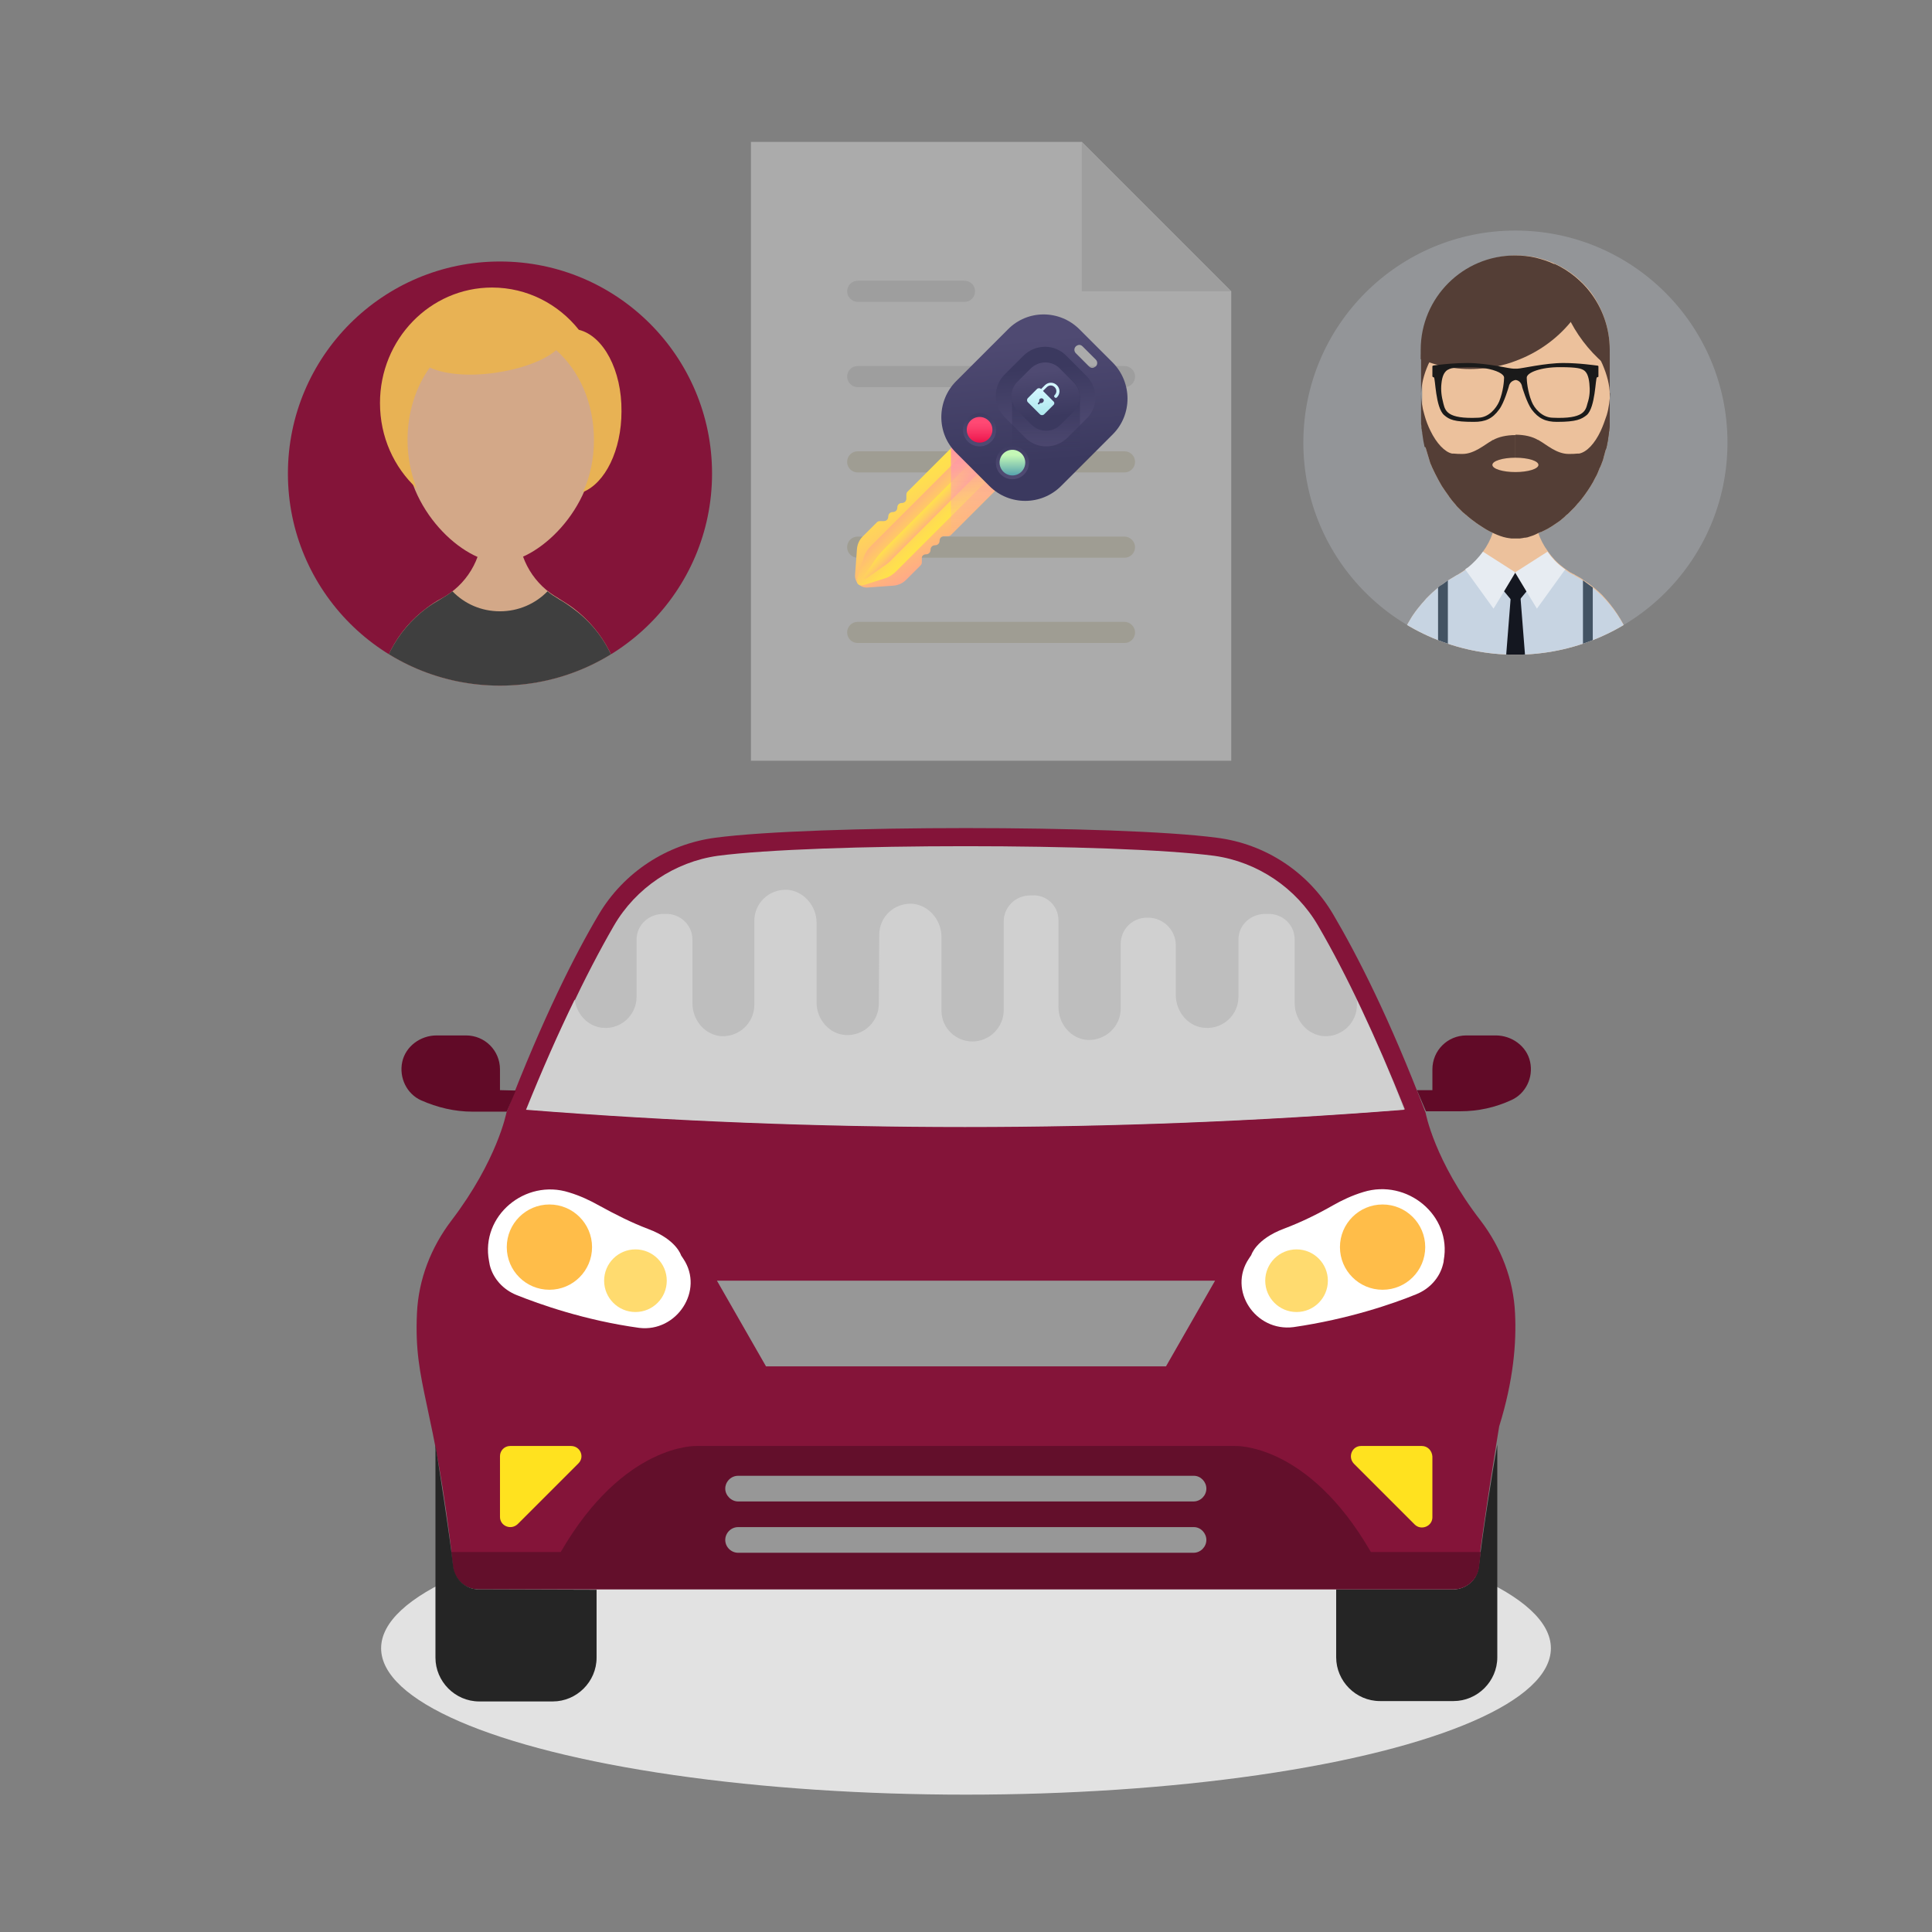<?xml version="1.0" encoding="utf-8"?>
<!-- Generator: Adobe Illustrator 24.0.2, SVG Export Plug-In . SVG Version: 6.00 Build 0)  -->
<svg version="1.1" id="Capa_1" xmlns="http://www.w3.org/2000/svg" xmlns:xlink="http://www.w3.org/1999/xlink" x="0px" y="0px"
	 viewBox="0 0 512 512" style="enable-background:new 0 0 512 512;" xml:space="preserve">
<rect x="0" y="0" width="512" height="512" fill="#808080" stroke="none"/>
<style type="text/css">
	.st0{opacity:0.4;}
	.st1{fill:#EAEAEA;}
	.st2{fill:#CBCBCB;}
	.st3{fill:#CEC9AE;}
	.st4{fill:#E2E2E2;}
	.st5{fill:#841439;}
	.st6{fill:#BEBEBE;}
	.st7{fill:#FFFFFF;}
	.st8{fill:#FFE21F;}
	.st9{fill:#252525;}
	.st10{fill:#610A27;}
	.st11{fill:#FFBD49;}
	.st12{fill:#FFDB6F;}
	.st13{fill:#979797;}
	.st14{fill:#630F2B;}
	.st15{fill:#D0D0D0;}
	.st16{fill:#939598;}
	.st17{clip-path:url(#SVGID_4_);fill:#ECC19C;}
	.st18{clip-path:url(#SVGID_6_);fill:#ECC19C;}
	.st19{clip-path:url(#SVGID_8_);fill:#C7D4E2;}
	.st20{clip-path:url(#SVGID_10_);fill:#543E36;}
	.st21{clip-path:url(#SVGID_12_);fill:#543E36;}
	.st22{clip-path:url(#SVGID_14_);fill:#543E36;}
	.st23{clip-path:url(#SVGID_16_);fill:#543E36;}
	.st24{clip-path:url(#SVGID_18_);fill:#543E36;}
	.st25{clip-path:url(#SVGID_20_);fill:#1A1A1A;}
	.st26{clip-path:url(#SVGID_22_);}
	.st27{fill:#543E36;}
	.st28{clip-path:url(#SVGID_24_);fill:#ECC19C;}
	.st29{clip-path:url(#SVGID_26_);}
	.st30{fill:#435363;}
	.st31{clip-path:url(#SVGID_28_);}
	.st32{fill:#141720;}
	.st33{fill:#E7ECF2;}
	.st34{clip-path:url(#SVGID_30_);fill:#D3A888;}
	.st35{clip-path:url(#SVGID_32_);fill:#3F3F3F;}
	.st36{clip-path:url(#SVGID_34_);fill:#D3A888;}
	.st37{clip-path:url(#SVGID_36_);fill:#E8B254;}
	.st38{fill:url(#SVGID_37_);}
	.st39{fill:url(#SVGID_38_);}
	.st40{fill:url(#SVGID_39_);}
	.st41{fill:url(#SVGID_40_);}
	.st42{fill:url(#SVGID_41_);}
	.st43{fill:url(#SVGID_42_);}
	.st44{fill:url(#SVGID_43_);}
	.st45{fill:url(#SVGID_44_);}
	.st46{fill:url(#SVGID_45_);}
	.st47{fill:url(#SVGID_46_);}
	.st48{fill:url(#SVGID_47_);}
	.st49{fill:url(#SVGID_48_);}
	.st50{fill:url(#SVGID_49_);}
</style>
<g class="st0">
	<polygon class="st1" points="326.3,77.2 286.7,37.6 199,37.6 199,201.6 326.3,201.6 	"/>
	<g>
		<path class="st2" d="M227.3,102.6H298c1.6,0,2.8-1.3,2.8-2.8c0-1.6-1.3-2.8-2.8-2.8h-70.7c-1.6,0-2.8,1.3-2.8,2.8
			C224.5,101.3,225.8,102.6,227.3,102.6z"/>
		<path class="st2" d="M227.3,80h28.3c1.6,0,2.8-1.3,2.8-2.8c0-1.6-1.3-2.8-2.8-2.8h-28.3c-1.6,0-2.8,1.3-2.8,2.8
			C224.5,78.7,225.8,80,227.3,80z"/>
		<path class="st3" d="M298,119.6h-70.7c-1.6,0-2.8,1.3-2.8,2.8c0,1.6,1.3,2.8,2.8,2.8H298c1.6,0,2.8-1.3,2.8-2.8
			C300.8,120.8,299.5,119.6,298,119.6z"/>
		<path class="st3" d="M298,142.2h-70.7c-1.6,0-2.8,1.3-2.8,2.8c0,1.6,1.3,2.8,2.8,2.8H298c1.6,0,2.8-1.3,2.8-2.8
			C300.8,143.5,299.5,142.2,298,142.2z"/>
		<path class="st3" d="M298,164.8h-70.7c-1.6,0-2.8,1.3-2.8,2.8c0,1.6,1.3,2.8,2.8,2.8H298c1.6,0,2.8-1.3,2.8-2.8
			C300.8,166.1,299.5,164.8,298,164.8z"/>
	</g>
	<polygon class="st2" points="286.7,37.6 286.7,77.2 326.3,77.2 	"/>
</g>
<ellipse class="st4" cx="256" cy="436.8" rx="155" ry="38.8"/>
<g>
	<path class="st5" d="M401.5,348c-0.4-8.9-3.7-17.4-9.1-24.5c-12.3-15.9-14.6-28.6-14.6-28.6c-9.6-25.2-18.2-41.9-24.5-52.6
		c-6.6-11.2-18-18.7-30.9-20.3c-25.9-3.4-106.9-3.4-132.8,0c-12.9,1.7-24.3,9.2-30.9,20.3c-6.3,10.6-14.8,27.4-24.5,52.6
		c0,0-2.4,12.6-14.6,28.6c-5.4,7.1-8.7,15.6-9.1,24.5c-0.9,19.3,4.7,23.5,9.6,67.1c0.4,3.4,3.3,6,6.8,6H385c3.5,0,6.3-2.6,6.8-6
		c1.4-12.3,5.5-37.1,5.5-37.1C401.1,365.8,401.9,355.8,401.5,348z"/>
	<path class="st6" d="M372.3,294c-7.6-19-15.3-35.5-23-48.7c-5.8-10-16.1-16.9-27.5-18.5c-26-3.4-105.8-3.4-131.6,0
		c-11.4,1.6-21.7,8.5-27.5,18.5c-7.7,13.3-15.6,30.1-23,48.7C217,300.1,294.8,300.1,372.3,294z"/>
	<path class="st7" d="M361.3,315.9c-3,0.9-5.7,2.2-8,3.5c-4.2,2.4-8.5,4.5-13,6.2c-7.5,2.8-8.7,7-8.7,7c-0.2,0.3-0.4,0.6-0.6,0.9
		c-5.7,8.4,1.7,19.5,11.8,18.2c14.5-2.1,26.4-6.2,32.5-8.7c3.5-1.4,6.2-4.3,7.1-7.9c0.1-0.4,0.2-0.7,0.2-1.1
		C384.8,322.1,372.9,312.3,361.3,315.9z"/>
	<path class="st8" d="M376.8,383.2h-16.1c-2.4,0-3.6,2.9-1.9,4.7l16.1,16.1c1.7,1.7,4.7,0.5,4.7-1.9v-16.1
		C379.5,384.4,378.3,383.2,376.8,383.2z"/>
	<path class="st9" d="M391.9,415.2c-0.4,3.4-3.3,6-6.8,6h-31v18c0,6.3,5.2,11.6,11.6,11.6h19.5c6.3,0,11.6-5.2,11.6-11.6v-56.4
		C395.4,390.7,392.9,406.3,391.9,415.2z"/>
	<path class="st10" d="M405.5,281.4c-0.9-4.2-4.9-7-9.1-7h-7.8c-5,0-9,4-9,9v5.5h-4.1l2.4,5.6h9.1c4.7,0,9.3-1,13.6-3
		C404.3,289.8,406.4,285.6,405.5,281.4z"/>
	<circle class="st11" cx="366.4" cy="330.5" r="11.3"/>
	<circle class="st12" cx="343.6" cy="339.4" r="8.3"/>
	<polygon class="st13" points="322,339.4 309,362.1 203,362.1 190,339.4 	"/>
	<path class="st7" d="M181.1,333.6c-0.2-0.3-0.4-0.6-0.6-0.9c0,0-1.2-4.2-8.7-7c-4.5-1.7-8.8-3.9-13-6.2c-2.3-1.3-5-2.6-8-3.5
		c-11.6-3.7-23.5,6.2-21.2,18.2c0.1,0.4,0.1,0.7,0.2,1.1c0.9,3.6,3.6,6.5,7.1,7.9c6,2.4,18,6.7,32.5,8.7
		C179.3,353.1,186.7,342,181.1,333.6z"/>
	<path class="st8" d="M151.3,383.2h-16.1c-1.5,0-2.7,1.2-2.7,2.7v16.1c0,2.4,2.9,3.6,4.7,1.9l16.1-16.1
		C155,386.1,153.8,383.2,151.3,383.2z"/>
	<path class="st14" d="M363.3,411.3c-16.8-29.1-36.1-28.1-36.1-28.1H184.7c0,0-19.3-0.9-36.1,28.1h-29l0.4,3.7
		c0.3,3.5,3.2,6.2,6.8,6.2h258.4c3.5,0,6.5-2.7,6.8-6.2l0.4-3.7H363.3L363.3,411.3z"/>
	<path class="st9" d="M126.9,421.2c-3.5,0-6.3-2.6-6.8-6c-1-8.9-3.5-24.5-4.7-32.3v56.4c0,6.3,5.2,11.6,11.6,11.6h19.5
		c6.3,0,11.6-5.2,11.6-11.6v-18L126.9,421.2L126.9,421.2z"/>
	<path class="st10" d="M132.5,288.9v-5.5c0-5-4-9-9-9h-7.8c-4.3,0-8.2,2.9-9.1,7c-0.9,4.2,1.2,8.5,5,10.2c4.3,1.9,8.9,3,13.6,3h9.1
		l2.4-5.6L132.5,288.9L132.5,288.9z"/>
	<circle class="st11" cx="145.6" cy="330.5" r="11.3"/>
	<circle class="st12" cx="168.4" cy="339.4" r="8.3"/>
	<g>
		<path class="st13" d="M316.4,391.1H195.6c-1.9,0-3.4,1.6-3.4,3.4s1.6,3.4,3.4,3.4h120.7c1.9,0,3.4-1.6,3.4-3.4
			S318.2,391.1,316.4,391.1z"/>
		<path class="st13" d="M316.4,404.7H195.6c-1.9,0-3.4,1.6-3.4,3.4c0,1.9,1.6,3.4,3.4,3.4h120.7c1.9,0,3.4-1.6,3.4-3.4
			C319.7,406.3,318.2,404.7,316.4,404.7z"/>
	</g>
	<path class="st15" d="M359.6,265.1v1.2c0,4.7-3.9,8.5-8.7,8.3c-4.4-0.3-7.8-4.2-7.8-8.8V249c0-4-3.3-7-7.3-6.8c-0.1,0-0.1,0-0.2,0
		c0,0,0,0-0.1,0c-4-0.1-7.3,2.9-7.3,6.8v15.2c0,4.7-4,8.5-8.8,8.2c-4.4-0.2-7.8-4.2-7.8-8.7v-13.2c0-4-3.3-7.3-7.3-7.3h-0.4
		c-3.8,0-6.9,3.1-6.9,6.9v17.2c0,4.7-4,8.5-8.8,8.3c-4.4-0.3-7.7-4.2-7.7-8.8v-23c0-3.7-3.2-6.8-7-6.5H273c-3.9,0-7,3.1-7,6.9v23.5
		c0,4.5-3.7,8.3-8.3,8.3c-4.4,0-8.1-3.5-8.2-8v-19.7c0-4.5-3.4-8.5-7.8-8.8c-4.8-0.2-8.7,3.5-8.7,8.3l-0.1,18.2
		c0,4.7-3.9,8.5-8.7,8.3c-4.4-0.2-7.7-4.1-7.8-8.4v-21.4c0-4.4-3.4-8.4-7.8-8.7c-4.8-0.2-8.7,3.5-8.7,8.3v22.4
		c-0.1,4.6-4,8.3-8.7,8.1c-4.4-0.3-7.7-4.2-7.7-8.8V249c0-4-3.4-7-7.3-6.8c-0.1,0-0.1,0-0.1,0c-0.1,0-0.1,0-0.1,0
		c-4-0.1-7.3,2.9-7.3,6.8v15.2c0,4.7-4,8.5-8.7,8.2c-4.1-0.2-7.2-3.6-7.7-7.5c-4.4,9-8.7,18.8-12.9,29.2c77.4,6.1,155.2,6.1,232.7,0
		C368.1,283.6,363.8,273.9,359.6,265.1z"/>
</g>
<g>
	<g>
		<g>
			<g>
				<circle id="SVGID_3_" class="st16" cx="401.6" cy="117.3" r="56.2"/>
			</g>
			<g>
				<defs>
					<circle id="SVGID_2_" cx="401.6" cy="117.3" r="56.2"/>
				</defs>
				<clipPath id="SVGID_4_">
					<use xlink:href="#SVGID_2_"  style="overflow:visible;"/>
				</clipPath>
				<path class="st17" d="M426.6,92.7v18.7c0,0.3,0,0.5,0,0.8c0,0.6,0,1.1-0.1,1.7c0,0.2,0,0.4-0.1,0.6c-0.1,0.8-0.2,1.6-0.3,2.3
					c0,0.3-0.1,0.5-0.2,0.8c0,0.1,0,0.1,0,0.2c0,0.3-0.1,0.5-0.2,0.8c0,0.1-0.1,0.3-0.1,0.4c0,0.1-0.1,0.2-0.1,0.3
					c-0.1,0.5-0.3,1-0.4,1.5c-0.1,0.2-0.1,0.5-0.2,0.7c0,0,0,0,0,0.1c-0.1,0.2-0.1,0.4-0.2,0.6c0,0.1,0,0.1-0.1,0.2
					c-0.1,0.2-0.1,0.4-0.2,0.6c-0.1,0.2-0.2,0.5-0.3,0.7c-0.1,0.2-0.2,0.4-0.3,0.6c0,0,0,0.1,0,0.1c-0.1,0.2-0.2,0.4-0.3,0.7
					c-0.1,0.2-0.2,0.5-0.3,0.7c-0.2,0.4-0.5,0.9-0.7,1.3c-0.1,0.2-0.2,0.4-0.3,0.6c-0.9,1.6-2,3.2-3.1,4.6c-0.2,0.2-0.3,0.4-0.5,0.6
					c-0.2,0.3-0.5,0.5-0.7,0.8c-0.2,0.2-0.4,0.5-0.6,0.7c-0.6,0.6-1.2,1.2-1.8,1.8c-0.1,0.1-0.3,0.2-0.4,0.3
					c-0.2,0.2-0.4,0.4-0.6,0.6c-0.2,0.1-0.3,0.3-0.5,0.4c-0.4,0.4-0.9,0.7-1.3,1c-0.2,0.1-0.4,0.3-0.6,0.4c-0.3,0.2-0.6,0.4-0.9,0.6
					c-0.2,0.1-0.3,0.2-0.5,0.3c-0.6,0.4-1.3,0.7-1.9,1c-0.2,0.1-0.3,0.2-0.5,0.2c-0.2,0.1-0.3,0.1-0.5,0.2c-0.2,0.1-0.4,0.2-0.6,0.3
					c-0.1,0-0.2,0.1-0.2,0.1c-0.2,0.1-0.5,0.2-0.7,0.3c-0.3,0.1-0.6,0.2-0.9,0.3c-0.2,0.1-0.4,0.1-0.6,0.2c0,0,0,0,0,0
					c-0.2,0-0.4,0.1-0.6,0.1c-0.1,0-0.1,0-0.2,0c-0.2,0-0.3,0.1-0.5,0.1c-0.2,0-0.5,0.1-0.7,0.1c-0.1,0-0.2,0-0.3,0
					c-0.2,0-0.4,0-0.6,0h0c-0.2,0-0.4,0-0.6,0c-0.1,0-0.1,0-0.2,0c-0.2,0-0.3,0-0.5,0c0,0-0.1,0-0.1,0c-0.2,0-0.5-0.1-0.7-0.1
					c-0.2,0-0.4-0.1-0.6-0.1c-1-0.2-2.1-0.6-3.2-1.1c-0.9-0.4-1.9-0.9-2.8-1.5c-0.5-0.3-0.9-0.6-1.4-0.9c-0.2-0.2-0.5-0.3-0.7-0.5
					c-0.7-0.5-1.5-1.1-2.2-1.7c-0.2-0.2-0.4-0.4-0.6-0.5c-0.2-0.2-0.4-0.4-0.6-0.5c-0.5-0.5-0.9-0.9-1.4-1.4
					c-0.2-0.2-0.4-0.4-0.5-0.6c-0.5-0.6-1-1.1-1.4-1.7c-0.2-0.2-0.3-0.4-0.5-0.7c-0.6-0.8-1.2-1.7-1.8-2.6c-0.1-0.2-0.3-0.5-0.4-0.7
					c-0.2-0.3-0.3-0.6-0.5-0.9c-0.6-1.1-1.2-2.3-1.7-3.4c-0.1-0.2-0.1-0.3-0.2-0.5c-0.1-0.2-0.2-0.4-0.3-0.7c-0.1-0.3-0.2-0.7-0.3-1
					c-0.1-0.3-0.2-0.7-0.3-1c-0.1-0.3-0.2-0.6-0.3-1c-0.1-0.3-0.2-0.7-0.3-1c0,0,0-0.1,0-0.1c-0.1-0.5-0.2-1-0.3-1.5
					c-0.1-0.7-0.2-1.3-0.3-2c0-0.2,0-0.4-0.1-0.6c0-0.2,0-0.4-0.1-0.7c0-0.4,0-0.8-0.1-1.2c0-0.3,0-0.5,0-0.8V92.7
					c0-13.8,11.2-25,25-25h0c1.9,0,3.8,0.2,5.5,0.6c1.6,0.4,3.2,0.9,4.7,1.6c2,0.9,3.9,2.1,5.6,3.5c1.4,1.2,2.7,2.5,3.8,3.9
					C424.6,81.5,426.6,86.9,426.6,92.7z"/>
			</g>
			<g>
				<defs>
					<circle id="SVGID_5_" cx="401.6" cy="117.3" r="56.2"/>
				</defs>
				<clipPath id="SVGID_6_">
					<use xlink:href="#SVGID_5_"  style="overflow:visible;"/>
				</clipPath>
				<path class="st18" d="M434.1,181L434.1,181l-65.1,0v0c0-3.7,0.6-7.2,1.7-10.5c0.2-0.6,0.4-1.2,0.7-1.8v0
					c0.2-0.6,0.5-1.2,0.8-1.7c1.1-2.3,2.4-4.4,4-6.3c0.4-0.5,0.8-1,1.2-1.4c0.2-0.2,0.4-0.5,0.6-0.7c0.2-0.2,0.4-0.4,0.7-0.7
					c1.1-1.1,2.3-2.1,3.5-3c0.6-0.5,1.2-0.9,1.9-1.3c0.7-0.4,1.3-0.8,2-1.2c0,0,0,0,0,0c0.3-0.1,0.5-0.3,0.8-0.5
					c0.5-0.3,1-0.6,1.5-1c0.2-0.2,0.5-0.3,0.7-0.5c0.6-0.4,1.1-0.9,1.6-1.4c0.2-0.2,0.3-0.3,0.5-0.5c0.3-0.4,0.7-0.7,1-1.1
					c0.2-0.2,0.3-0.4,0.4-0.6c0.1-0.2,0.3-0.4,0.4-0.6c1.1-1.5,2-3.2,2.6-5c0.8-2.2,1.2-4.5,1.2-7l4.7,0l4.9,0
					c0,2.4,0.4,4.7,1.2,6.9c0.6,1.8,1.5,3.5,2.6,5c1.1,1.6,2.4,3,4,4.2c0.2,0.2,0.5,0.4,0.7,0.5c0.2,0.2,0.4,0.3,0.7,0.5
					c0,0,0.1,0.1,0.1,0.1c0.2,0.1,0.4,0.3,0.7,0.4c0.3,0.2,0.5,0.3,0.8,0.4c0,0,0.1,0,0.1,0.1c0.5,0.3,1.1,0.6,1.6,0.9
					c0.3,0.2,0.5,0.3,0.7,0.5c0.5,0.3,1,0.7,1.5,1c0,0,0,0,0,0h0c1.2,0.9,2.4,1.9,3.5,3C430.5,163.9,434.1,172,434.1,181z"/>
			</g>
			<g>
				<defs>
					<circle id="SVGID_7_" cx="401.6" cy="117.3" r="56.2"/>
				</defs>
				<clipPath id="SVGID_8_">
					<use xlink:href="#SVGID_7_"  style="overflow:visible;"/>
				</clipPath>
				<path class="st19" d="M434.1,181H369c0-3.7,0.6-7.2,1.7-10.5c0.2-0.6,0.4-1.2,0.7-1.8c0,0,0,0,0,0c0.2-0.6,0.5-1.2,0.8-1.7
					c1.1-2.3,2.4-4.4,4-6.3c0.4-0.5,0.8-1,1.2-1.4c0.2-0.2,0.4-0.5,0.6-0.7c0.2-0.2,0.4-0.4,0.7-0.7c1.1-1.1,2.3-2.1,3.5-3
					c0.6-0.5,1.2-0.9,1.9-1.3c0.7-0.4,1.3-0.8,2-1.2c0,0,0,0,0,0v0c0.3-0.1,0.5-0.3,0.8-0.4c0.8-0.5,1.5-1,2.2-1.5c0,0,0,0,0,0
					c3.2,3.3,7.6,5.3,12.5,5.3h0c4.9,0,9.4-2,12.5-5.3l0,0c0.4,0.4,0.9,0.7,1.4,1c0,0,0.1,0.1,0.1,0.1c0.2,0.1,0.4,0.3,0.7,0.4
					c0.3,0.2,0.5,0.3,0.8,0.4c0,0,0.1,0,0.1,0.1c0.5,0.3,1.1,0.6,1.6,0.9c0.3,0.2,0.5,0.3,0.7,0.5c0.5,0.3,1,0.7,1.5,1h0
					c1.2,0.9,2.4,1.9,3.5,3C430.5,163.9,434.1,172,434.1,181z"/>
			</g>
			<g>
				<defs>
					<circle id="SVGID_9_" cx="401.6" cy="117.3" r="56.2"/>
				</defs>
				<clipPath id="SVGID_10_">
					<use xlink:href="#SVGID_9_"  style="overflow:visible;"/>
				</clipPath>
				<path class="st20" d="M426.6,111.4c0,0.3,0,0.5,0,0.8c0,0.6,0,1.1-0.1,1.7c0,0.2,0,0.4-0.1,0.6c-0.1,0.8-0.2,1.6-0.3,2.3
					c0,0.3-0.1,0.5-0.2,0.8c0,0.1,0,0.1,0,0.2c0,0.3-0.1,0.5-0.2,0.8c0,0.1-0.1,0.3-0.1,0.4c0,0.1,0,0.2-0.1,0.3
					c-0.1,0.5-0.3,1-0.4,1.5c-0.1,0.2-0.1,0.5-0.2,0.7c0,0,0,0,0,0.1c-0.1,0.2-0.1,0.4-0.2,0.6c0,0.1,0,0.1-0.1,0.2
					c-0.1,0.2-0.1,0.4-0.2,0.6c-0.1,0.2-0.2,0.5-0.3,0.7c-0.1,0.2-0.2,0.4-0.3,0.6c0,0,0,0.1,0,0.1c-0.1,0.2-0.2,0.4-0.3,0.7
					c-0.1,0.2-0.2,0.5-0.3,0.7c-0.2,0.4-0.5,0.9-0.7,1.3c-0.1,0.2-0.2,0.4-0.3,0.6c-0.9,1.6-2,3.2-3.1,4.6c-0.2,0.2-0.3,0.4-0.5,0.6
					c-0.2,0.3-0.5,0.5-0.7,0.8c-0.2,0.2-0.4,0.5-0.6,0.7c-0.6,0.6-1.2,1.2-1.8,1.8c-0.1,0.1-0.3,0.2-0.4,0.3
					c-0.2,0.2-0.4,0.4-0.6,0.6c-0.2,0.1-0.3,0.3-0.5,0.4c-0.4,0.4-0.9,0.7-1.3,1c-0.2,0.1-0.4,0.3-0.6,0.4c-0.3,0.2-0.6,0.4-0.9,0.6
					c-0.2,0.1-0.3,0.2-0.5,0.3c-0.6,0.4-1.3,0.7-1.9,1c-0.2,0.1-0.3,0.2-0.5,0.2c-0.2,0.1-0.3,0.1-0.5,0.2c-0.2,0.1-0.4,0.2-0.6,0.3
					c-0.1,0-0.2,0.1-0.2,0.1c-0.2,0.1-0.5,0.2-0.7,0.3c-0.3,0.1-0.6,0.2-0.9,0.3c-0.2,0.1-0.4,0.1-0.6,0.2c0,0,0,0,0,0
					c-0.2,0-0.4,0.1-0.6,0.1c-0.1,0-0.1,0-0.2,0c-0.2,0-0.3,0.1-0.5,0.1c-0.2,0-0.5,0.1-0.7,0.1c-0.1,0-0.2,0-0.3,0
					c-0.2,0-0.4,0-0.6,0h0c-0.2,0-0.4,0-0.6,0c-0.1,0-0.1,0-0.2,0c-0.2,0-0.3,0-0.5,0c0,0-0.1,0-0.1,0c-0.2,0-0.5-0.1-0.7-0.1
					c-0.2,0-0.4-0.1-0.6-0.1c-1-0.2-2.1-0.6-3.2-1.1c-0.9-0.4-1.9-0.9-2.8-1.5c-0.5-0.3-0.9-0.6-1.4-0.9c-0.2-0.2-0.5-0.3-0.7-0.5
					c-0.7-0.5-1.5-1.1-2.2-1.7c-0.2-0.2-0.4-0.4-0.6-0.5c-0.2-0.2-0.4-0.4-0.6-0.5c-0.5-0.5-0.9-0.9-1.4-1.4
					c-0.2-0.2-0.4-0.4-0.5-0.6c-0.5-0.6-1-1.1-1.4-1.7c-0.2-0.2-0.3-0.4-0.5-0.7c-0.6-0.8-1.2-1.7-1.8-2.6c-0.1-0.2-0.3-0.5-0.4-0.7
					c-0.2-0.3-0.3-0.6-0.5-0.9c-0.6-1.1-1.2-2.3-1.7-3.4c-0.1-0.2-0.1-0.3-0.2-0.5c-0.1-0.2-0.2-0.4-0.3-0.7c-0.1-0.3-0.2-0.7-0.3-1
					c-0.1-0.3-0.2-0.7-0.3-1c-0.1-0.3-0.2-0.6-0.3-1c-0.1-0.3-0.2-0.7-0.3-1c0,0,0-0.1,0-0.1c-0.1-0.5-0.2-1-0.3-1.5
					c-0.1-0.7-0.2-1.3-0.3-2c0-0.2,0-0.4-0.1-0.6c0-0.2,0-0.4-0.1-0.7c0-0.4,0-0.8-0.1-1.2c0-0.3,0-0.5,0-0.8l4,7.8l6.9,3l8.1,0.7
					l6,0.5h0l5.6,0.5l12.5,1.1L426.6,111.4z"/>
			</g>
			<g>
				<defs>
					<circle id="SVGID_11_" cx="401.6" cy="117.3" r="56.2"/>
				</defs>
				<clipPath id="SVGID_12_">
					<use xlink:href="#SVGID_11_"  style="overflow:visible;"/>
				</clipPath>
				<path class="st21" d="M421.2,77.3c-1.2,2.8-2.8,5.3-4.7,7.7c-0.1,0.1-0.2,0.3-0.3,0.4c-3.8,4.6-8.9,8.2-14.7,10.3
					c-1.5,0.6-3.1,1-4.7,1.4c-1.1,0.2-2.2,0.4-3.3,0.5c-1.3,0.1-2.6,0.2-3.9,0.2c-1.5,0-3-0.1-4.4-0.3c-1.4-0.2-2.8-0.4-4.2-0.8
					c-0.8-0.2-1.5-0.4-2.3-0.7c-0.7-0.2-1.5-0.5-2.2-0.8v-2.5c0-13.8,11.2-25,25-25h0c1.9,0,3.8,0.2,5.5,0.6
					c1.6,0.4,3.2,0.9,4.7,1.6c2,0.9,3.9,2.1,5.6,3.5C418.8,74.5,420.1,75.8,421.2,77.3z"/>
			</g>
			<g>
				<defs>
					<circle id="SVGID_13_" cx="401.6" cy="117.3" r="56.2"/>
				</defs>
				<clipPath id="SVGID_14_">
					<use xlink:href="#SVGID_13_"  style="overflow:visible;"/>
				</clipPath>
				<path class="st22" d="M426.6,92.7v4.9c-4.3-3.3-7.8-7.5-10.3-12.2c0,0,0,0,0,0c-2.5-4.7-4.1-9.9-4.4-15.5c2,0.9,3.9,2.1,5.6,3.5
					c1.4,1.2,2.7,2.5,3.8,3.9C424.6,81.5,426.6,86.9,426.6,92.7z"/>
			</g>
			<g>
				<defs>
					<circle id="SVGID_15_" cx="401.6" cy="117.3" r="56.2"/>
				</defs>
				<clipPath id="SVGID_16_">
					<use xlink:href="#SVGID_15_"  style="overflow:visible;"/>
				</clipPath>
				<path class="st23" d="M379.5,94.6c-0.3,0.5-0.5,0.9-0.7,1.4c-0.1,0.2-0.2,0.4-0.3,0.6c-1.2,2.7-1.8,5.3-1.9,7.7
					c0,0.1,0,0.1,0,0.2v-9.6c0-0.3,0-0.7,0-1C377.6,94.2,378.5,94.4,379.5,94.6z"/>
			</g>
			<g>
				<defs>
					<circle id="SVGID_17_" cx="401.6" cy="117.3" r="56.2"/>
				</defs>
				<clipPath id="SVGID_18_">
					<use xlink:href="#SVGID_17_"  style="overflow:visible;"/>
				</clipPath>
				<path class="st24" d="M423.7,94.6c0.4,0.7,0.7,1.3,1,2c1.2,2.8,1.9,5.5,1.9,7.9v-9.6c0-0.3,0-0.7,0-1
					C425.6,94.2,424.6,94.4,423.7,94.6z"/>
			</g>
			<g>
				<defs>
					<circle id="SVGID_19_" cx="401.6" cy="117.3" r="56.2"/>
				</defs>
				<clipPath id="SVGID_20_">
					<use xlink:href="#SVGID_19_"  style="overflow:visible;"/>
				</clipPath>
				<path class="st25" d="M423.6,97.1c0-0.1-0.1-0.2-0.2-0.2c-0.9-0.1-4.9-0.7-9.1-0.7c-4.9,0-11.1,1.5-12.2,1.5h-1
					c-0.5,0-2.1-0.3-4.2-0.7c-2.4-0.4-5.4-0.8-8-0.8c-3.1,0-6.1,0.3-7.8,0.5c-0.6,0.1-1.1,0.1-1.3,0.2c-0.1,0-0.2,0.1-0.2,0.2l0,2.6
					c0,0.1,0.1,0.2,0.1,0.2l0.3,0.1c0.4,0.2,0.4,8,2.7,10c1.4,1.2,2.6,1.8,7.9,1.8c3,0,4.9-0.8,6.7-3.3c1.3-1.7,2.5-5.9,2.5-5.9
					c0.3-1.7,1.6-1.8,1.8-1.9c0,0,0,0,0,0c0,0,1.5,0,1.8,1.9c0,0,1.2,4.1,2.5,5.9c1.8,2.4,3.7,3.3,6.7,3.3c5.2,0,6.5-0.7,7.9-1.8
					c2.3-2,2.3-9.8,2.7-10l0.3-0.1c0.1,0,0.1-0.1,0.1-0.2L423.6,97.1z M397.3,106.4c-0.8,1.8-2.7,4.2-5.5,4.3
					c-8.4,0.4-8.8-1.9-9.3-3.8c-0.5-1.9-0.7-3.5-0.5-5.3c0.2-1.9,0.7-2.9,1.5-3.5c0.4-0.2,0.8-0.5,1.8-0.6c0.9-0.1,2.3-0.2,4.6-0.2
					c1.3,0,2.6,0.1,3.7,0.3c3,0.5,5,1.5,5,2.5C398.6,100.8,398.4,103.7,397.3,106.4z M420.7,106.9c-0.5,1.9-0.9,4.2-9.3,3.8
					c-2.8-0.1-4.8-2.5-5.5-4.3c-1.1-2.7-1.3-5.6-1.3-6.3c0-1.4,3.8-2.8,8.7-2.8c4.9,0,5.7,0.4,6.4,0.8c0.8,0.5,1.3,1.6,1.5,3.5
					C421.4,103.5,421.3,105.1,420.7,106.9z"/>
			</g>
			<g>
				<defs>
					<circle id="SVGID_21_" cx="401.6" cy="117.3" r="56.2"/>
				</defs>
				<clipPath id="SVGID_22_">
					<use xlink:href="#SVGID_21_"  style="overflow:visible;"/>
				</clipPath>
				<g class="st26">
					<path class="st27" d="M401.6,115.3l0,6.1l0,2.1v1.7l0,5.5v0l0,0h0l0,0l-24.1-12.3c0,0,0-0.1,0-0.1c-0.1-0.5-0.2-1-0.3-1.5
						c-0.1-0.7-0.2-1.3-0.3-2c0-0.2,0-0.4-0.1-0.6c0-0.2,0-0.4-0.1-0.7c0-0.4,0-0.8-0.1-1.2c0-0.3,0-0.5,0-0.8V104
						c0,0.1,0,0.2,0,0.3c0,1.8,0.3,3.7,0.9,5.7c0.4,1.5,1,3,1.6,4.2v0c1.6,3.3,3.8,5.6,5.7,6c0.1,0,0.3,0,0.4,0
						c0.8,0.1,1.6,0.1,2.4,0.1c3.1,0,5.9-2.5,7.7-3.5c0,0,0,0,0,0c0.1-0.1,0.2-0.1,0.3-0.2c0,0,0,0,0.1,0
						C397.1,115.8,399.2,115.3,401.6,115.3L401.6,115.3L401.6,115.3z"/>
					<path class="st27" d="M426.6,104l0,7.3c0,1.8-0.2,3.6-0.5,5.4c-0.1,0.7-0.3,1.4-0.4,2.1L420,127l-18.4,3.6h0l0,0v0l0-15.4h0
						c2.4,0,4.5,0.5,6,1.4c0,0,0,0,0.1,0c0.1,0.1,0.2,0.1,0.3,0.2c0,0,0,0,0,0c1.8,1,4.5,3.5,7.7,3.5c0.8,0,1.6,0,2.4-0.1
						c0.1,0,0.3,0,0.4,0c2-0.4,4.1-2.6,5.7-6v0c0.6-1.3,1.1-2.7,1.6-4.2c0.6-2,0.8-4,0.9-5.8C426.6,104.2,426.6,104.1,426.6,104z"/>
				</g>
			</g>
			<g>
				<defs>
					<circle id="SVGID_23_" cx="401.6" cy="117.3" r="56.2"/>
				</defs>
				<clipPath id="SVGID_24_">
					<use xlink:href="#SVGID_23_"  style="overflow:visible;"/>
				</clipPath>
				<ellipse class="st28" cx="401.6" cy="123.2" rx="6.1" ry="1.9"/>
			</g>
			<g>
				<defs>
					<circle id="SVGID_25_" cx="401.6" cy="117.3" r="56.2"/>
				</defs>
				<clipPath id="SVGID_26_">
					<use xlink:href="#SVGID_25_"  style="overflow:visible;"/>
				</clipPath>
				<g class="st29">
					<path class="st30" d="M383.7,153.8v33.8h-2.6v-31.9c0.3-0.3,0.7-0.6,1.1-0.8C382.7,154.5,383.2,154.2,383.7,153.8z"/>
					<polygon class="st30" points="419.5,153.8 419.5,181 419.5,187.6 422.1,187.6 422.1,181 422.1,155.7 					"/>
				</g>
			</g>
			<g>
				<defs>
					<circle id="SVGID_27_" cx="401.6" cy="117.3" r="56.2"/>
				</defs>
				<clipPath id="SVGID_28_">
					<use xlink:href="#SVGID_27_"  style="overflow:visible;"/>
				</clipPath>
				<g class="st31">
					<g>
						<polygon class="st32" points="394.4,151.7 401.6,160.3 408.7,151.7 						"/>
						<path class="st32" d="M401.6,195.8h-4.2l3.1-39.3c0.1,0.5,2.2,0.5,2.3,0l3.1,39.3H401.6z"/>
					</g>
					<g>
						<path class="st33" d="M401.6,151.7L401.6,151.7L401.6,151.7l-3,5l-2.8,4.6l-7.5-10.4c0.2-0.2,0.5-0.4,0.7-0.5c0,0,0,0,0,0
							c1.5-1.2,2.8-2.6,4-4.2L401.6,151.7L401.6,151.7z"/>
						<path class="st33" d="M414.8,150.9l-7.5,10.4l-2.8-4.6l-3-5l0,0l8.6-5.5c1.1,1.6,2.4,3,4,4.2
							C414.4,150.6,414.6,150.8,414.8,150.9z"/>
					</g>
				</g>
			</g>
		</g>
	</g>
	<g>
	</g>
	<g>
	</g>
	<g>
	</g>
	<g>
	</g>
	<g>
	</g>
	<g>
	</g>
	<g>
	</g>
	<g>
	</g>
	<g>
	</g>
	<g>
	</g>
	<g>
	</g>
	<g>
	</g>
	<g>
	</g>
	<g>
	</g>
	<g>
	</g>
</g>
<g>
	<g>
		<g>
			<g>
				<circle id="SVGID_1_" class="st5" cx="132.5" cy="125.5" r="56.2"/>
			</g>
			<g>
				<defs>
					<circle id="SVGID_29_" cx="132.5" cy="125.5" r="56.2"/>
				</defs>
				<clipPath id="SVGID_30_">
					<use xlink:href="#SVGID_29_"  style="overflow:visible;"/>
				</clipPath>
				<path class="st34" d="M152,161.2L152,161.2c-1.2-0.9-2.5-1.7-3.8-2.5c0,0-0.1,0-0.1-0.1c-6.4-3.5-10.7-10.3-10.7-18.1l-9.6,0
					c0,7.8-4.3,14.6-10.8,18.1c0,0,0,0,0,0c-1.4,0.7-2.7,1.6-3.9,2.5c-8,5.9-13.1,15.4-13.1,26.1H165
					C165,176.6,159.9,167.2,152,161.2z"/>
			</g>
			<g>
				<defs>
					<circle id="SVGID_31_" cx="132.5" cy="125.5" r="56.2"/>
				</defs>
				<clipPath id="SVGID_32_">
					<use xlink:href="#SVGID_31_"  style="overflow:visible;"/>
				</clipPath>
				<path class="st35" d="M165,187.3H99.9c0-10.7,5.2-20.2,13.1-26.1c1.2-0.9,2.5-1.7,3.9-2.5c0,0,0,0,0,0c1-0.6,2-1.2,3-2
					c3.2,3.3,7.6,5.3,12.6,5.3c4.9,0,9.4-2,12.6-5.3c0.9,0.8,1.9,1.4,2.9,2c0,0,0.1,0,0.1,0.1c1.3,0.7,2.6,1.6,3.8,2.5h0
					C159.9,167.1,165,176.6,165,187.3z"/>
			</g>
			<g>
				<defs>
					<circle id="SVGID_33_" cx="132.5" cy="125.5" r="56.2"/>
				</defs>
				<clipPath id="SVGID_34_">
					<use xlink:href="#SVGID_33_"  style="overflow:visible;"/>
				</clipPath>
				<path class="st36" d="M107.5,92.1v25.6c0,17.3,15.2,31.3,25,31.3c9.8,0,25-14,25-31.3V92.1H107.5z"/>
			</g>
			<g>
				<defs>
					<circle id="SVGID_35_" cx="132.5" cy="125.5" r="56.2"/>
				</defs>
				<clipPath id="SVGID_36_">
					<use xlink:href="#SVGID_35_"  style="overflow:visible;"/>
				</clipPath>
				<path class="st37" d="M153.4,87.4c-5.4-6.8-13.7-11.2-23-11.2c-16.4,0-29.7,13.7-29.7,30.6c0,9,3.7,17,9.7,22.6
					c-1.5-3.9-2.4-8.2-2.4-12.8c0-7.3,2.2-14.1,5.9-19.2c3.9,1.8,10.3,2.4,17.3,1.4c6.9-1,12.9-3.2,16.2-6c6.1,5.4,10,14,10,23.8
					c0,5-1,9.7-2.9,13.8c5.9-2.4,10.2-11.1,10.2-21.4C164.8,98.1,159.9,89,153.4,87.4z"/>
			</g>
		</g>
	</g>
	<g>
	</g>
	<g>
	</g>
	<g>
	</g>
	<g>
	</g>
	<g>
	</g>
	<g>
	</g>
	<g>
	</g>
	<g>
	</g>
	<g>
	</g>
	<g>
	</g>
	<g>
	</g>
	<g>
	</g>
	<g>
	</g>
	<g>
	</g>
	<g>
	</g>
</g>
<g>
	
		<linearGradient id="SVGID_37_" gradientUnits="userSpaceOnUse" x1="316.849" y1="288.086" x2="349.678" y2="279.163" gradientTransform="matrix(0.71 0.71 0.71 -0.71 -190.748 103.551)">
		<stop  offset="0" style="stop-color:#FFE548"/>
		<stop  offset="0.176" style="stop-color:#FFDE50"/>
		<stop  offset="0.445" style="stop-color:#FFCA65"/>
		<stop  offset="0.771" style="stop-color:#FFAA87"/>
		<stop  offset="1" style="stop-color:#FF90A4"/>
	</linearGradient>
	<path class="st38" d="M245.4,146.9c0.7,0,1.2-0.5,1.2-1.2s0.5-1.2,1.2-1.2c0.7,0,1.2-0.5,1.2-1.2c0-0.7,0.5-1.2,1.2-1.2h1
		c0.3,0,0.6-0.1,0.8-0.3l16.5-16.5l-11.5-11.5l-16.5,16.5c-0.2,0.2-0.3,0.5-0.3,0.8v1c0,0.7-0.5,1.2-1.2,1.2c-0.7,0-1.2,0.5-1.2,1.2
		s-0.5,1.2-1.2,1.2c-0.7,0-1.2,0.5-1.2,1.2c0,0.7-0.5,1.2-1.2,1.2h-1c-0.3,0-0.6,0.1-0.8,0.3l-3.8,3.8c-0.9,0.9-1.4,2.1-1.5,3.3
		l-0.5,6.9c-0.1,1.9,1.4,3.4,3.3,3.3l6.9-0.5c1.2-0.1,2.4-0.6,3.3-1.5l3.9-3.9c0.2-0.2,0.3-0.5,0.3-0.8v-1
		C244.2,147.4,244.7,146.9,245.4,146.9z"/>
	
		<linearGradient id="SVGID_38_" gradientUnits="userSpaceOnUse" x1="336.321" y1="283.283" x2="319.995" y2="283.283" gradientTransform="matrix(0.71 0.71 0.71 -0.71 -190.748 103.551)">
		<stop  offset="0" style="stop-color:#FFE548"/>
		<stop  offset="0.176" style="stop-color:#FFDE50"/>
		<stop  offset="0.445" style="stop-color:#FFCA65"/>
		<stop  offset="0.771" style="stop-color:#FFAA87"/>
		<stop  offset="1" style="stop-color:#FF90A4"/>
	</linearGradient>
	<path class="st39" d="M234.7,153.2l-5.6,1.8c-1.5,0.5-2.4-0.4-1.9-1.9l1.8-5.6c0.3-1,1-2,1.9-2.9l28.4-28.4l6.7,6.7l-28.4,28.4
		C236.7,152.2,235.7,152.9,234.7,153.2L234.7,153.2z"/>
	
		<linearGradient id="SVGID_39_" gradientUnits="userSpaceOnUse" x1="328.057" y1="284.349" x2="334.313" y2="284.349" gradientTransform="matrix(0.71 0.71 0.71 -0.71 -190.748 103.551)">
		<stop  offset="0" style="stop-color:#FFE548"/>
		<stop  offset="0.176" style="stop-color:#FFDE50"/>
		<stop  offset="0.445" style="stop-color:#FFCA65"/>
		<stop  offset="0.771" style="stop-color:#FFAA87"/>
		<stop  offset="1" style="stop-color:#FF90A4"/>
	</linearGradient>
	<path class="st40" d="M234.1,150.1L230,153c-1.1,0.8-1.5,0.4-0.7-0.7l2.8-4.2c0.5-0.8,1.3-1.6,2.1-2.5l27.3-27.3l2.4,2.4
		l-27.3,27.3C235.8,148.9,234.9,149.6,234.1,150.1L234.1,150.1z"/>
	
		<linearGradient id="SVGID_40_" gradientUnits="userSpaceOnUse" x1="344.96" y1="290.409" x2="327.323" y2="308.045" gradientTransform="matrix(0.71 0.71 0.71 -0.71 -190.748 103.551)">
		<stop  offset="0" style="stop-color:#FBA5C2;stop-opacity:0"/>
		<stop  offset="0.386" style="stop-color:#FCA0BA;stop-opacity:0.386"/>
		<stop  offset="0.974" style="stop-color:#FF91A5;stop-opacity:0.974"/>
		<stop  offset="1" style="stop-color:#FF90A4"/>
	</linearGradient>
	<path class="st41" d="M252,118.7v23l16.4-16.4l-11.5-11.5L252,118.7z"/>
	
		<linearGradient id="SVGID_41_" gradientUnits="userSpaceOnUse" x1="316.769" y1="336.079" x2="341.714" y2="314.914" gradientTransform="matrix(0.71 0.71 0.71 -0.71 -190.748 103.551)">
		<stop  offset="0" style="stop-color:#4F4A72"/>
		<stop  offset="1" style="stop-color:#3B395F"/>
	</linearGradient>
	<path class="st42" d="M294.9,96.1l-8.8-8.8c-5.3-5.3-13.8-5.3-19,0L253.4,101c-5.2,5.2-5.3,13.8,0,19l8.8,8.8
		c5.3,5.3,13.8,5.2,19,0l13.7-13.7C300.1,109.9,300.1,101.4,294.9,96.1z M289.5,97.5c-0.3,0-0.6-0.1-0.9-0.4l-3.5-3.5
		c-0.5-0.5-0.5-1.3,0-1.8c0.2-0.2,0.6-0.4,0.9-0.4c0.3,0,0.6,0.1,0.9,0.4l3.5,3.5c0.5,0.5,0.5,1.3,0,1.8
		C290.1,97.3,289.8,97.5,289.5,97.5z"/>
	
		<linearGradient id="SVGID_42_" gradientUnits="userSpaceOnUse" x1="171.888" y1="560.874" x2="185.342" y2="549.459" gradientTransform="matrix(-0.71 -0.71 -0.71 0.71 798.017 -161.136)">
		<stop  offset="0" style="stop-color:#4F4A72"/>
		<stop  offset="1" style="stop-color:#3B395F"/>
	</linearGradient>
	<path class="st43" d="M282.6,94.3l5.3,5.3c3.2,3.2,3.2,8.3,0,11.4l-4.9,4.9c-3.2,3.2-8.3,3.2-11.4,0l-5.3-5.3
		c-3.2-3.2-3.2-8.3,0-11.4l4.9-4.9C274.4,91.1,279.5,91.1,282.6,94.3L282.6,94.3z"/>
	
		<linearGradient id="SVGID_43_" gradientUnits="userSpaceOnUse" x1="342.323" y1="316.85" x2="330.064" y2="329.109" gradientTransform="matrix(0.71 0.71 0.71 -0.71 -190.748 103.551)">
		<stop  offset="0" style="stop-color:#3B395F;stop-opacity:0"/>
		<stop  offset="1" style="stop-color:#3B395F"/>
	</linearGradient>
	<path class="st44" d="M268.1,132.3c4.5,1.3,9.6,0.1,13.1-3.4l5-5v-18.3c0.1-1.5-0.4-3.1-1.6-4.3l-3.6-3.6c-2.2-2.2-5.7-2.2-7.8,0
		l-3.4,3.4c-1.2,1.2-1.7,2.8-1.6,4.3V132.3z"/>
	
		<linearGradient id="SVGID_44_" gradientUnits="userSpaceOnUse" x1="325.532" y1="310.19" x2="334.762" y2="302.358" gradientTransform="matrix(0.71 0.71 0.71 -0.71 -174.657 87.46)">
		<stop  offset="0" style="stop-color:#4F4A72"/>
		<stop  offset="1" style="stop-color:#3B395F"/>
	</linearGradient>
	<path class="st45" d="M273.3,112.5l-3.6-3.6c-2.2-2.2-2.2-5.7,0-7.8l3.4-3.4c2.2-2.2,5.7-2.2,7.8,0l3.6,3.6c2.2,2.2,2.2,5.7,0,7.8
		l-3.4,3.4C279,114.7,275.5,114.7,273.3,112.5z"/>
	
		<linearGradient id="SVGID_45_" gradientUnits="userSpaceOnUse" x1="100.748" y1="382.069" x2="106.836" y2="375.981" gradientTransform="matrix(-0.71 -0.71 -0.71 0.71 602.315 -83.216)">
		<stop  offset="0" style="stop-color:#4F4A72"/>
		<stop  offset="1" style="stop-color:#3B395F"/>
	</linearGradient>
	<circle class="st46" cx="259.6" cy="113.9" r="4.4"/>
	
		<linearGradient id="SVGID_46_" gradientUnits="userSpaceOnUse" x1="323.178" y1="311.353" x2="327.939" y2="306.592" gradientTransform="matrix(0.71 0.71 0.71 -0.71 -190.748 103.551)">
		<stop  offset="0" style="stop-color:#FF4974"/>
		<stop  offset="0.223" style="stop-color:#FB3F6C"/>
		<stop  offset="0.608" style="stop-color:#F12357"/>
		<stop  offset="1" style="stop-color:#E4003D"/>
	</linearGradient>
	<circle class="st47" cx="259.6" cy="113.9" r="3.4"/>
	
		<linearGradient id="SVGID_47_" gradientUnits="userSpaceOnUse" x1="88.531" y1="382.068" x2="94.619" y2="375.98" gradientTransform="matrix(-0.71 -0.71 -0.71 0.71 602.315 -83.216)">
		<stop  offset="0" style="stop-color:#4F4A72"/>
		<stop  offset="1" style="stop-color:#3B395F"/>
	</linearGradient>
	<circle class="st48" cx="268.3" cy="122.6" r="4.4"/>
	
		<linearGradient id="SVGID_48_" gradientUnits="userSpaceOnUse" x1="335.395" y1="311.354" x2="340.156" y2="306.593" gradientTransform="matrix(0.71 0.71 0.71 -0.71 -190.748 103.551)">
		<stop  offset="0" style="stop-color:#C4F8B6"/>
		<stop  offset="1" style="stop-color:#3B8EAC"/>
	</linearGradient>
	<circle class="st49" cx="268.3" cy="122.6" r="3.4"/>
	
		<linearGradient id="SVGID_49_" gradientUnits="userSpaceOnUse" x1="328.764" y1="329.592" x2="334.94" y2="323.417" gradientTransform="matrix(0.71 0.71 0.71 -0.71 -190.748 103.551)">
		<stop  offset="0" style="stop-color:#D4F7FF"/>
		<stop  offset="1" style="stop-color:#A2E3E9"/>
	</linearGradient>
	<path class="st50" d="M279.1,106.3l-2.7-2.7l1-1c0.6-0.6,1.5-0.6,2.1,0c0.6,0.6,0.6,1.5,0,2.1c-0.2,0.2-0.2,0.4,0,0.6
		c0.2,0.2,0.4,0.2,0.6,0c0.9-0.9,0.9-2.3,0-3.2c-0.9-0.9-2.3-0.9-3.2,0l-1,1c-0.3-0.3-0.8-0.3-1.1,0l-2.4,2.4
		c-0.3,0.3-0.3,0.8,0,1.1l3.2,3.2c0.3,0.3,0.8,0.3,1.1,0l2.4-2.4C279.5,107.1,279.5,106.6,279.1,106.3L279.1,106.3z M276,106.8
		c-0.1,0-0.3,0-0.4,0.1l-0.2,0.2c-0.1,0.1-0.2,0.1-0.3,0c-0.1-0.1-0.1-0.2,0-0.3l0.2-0.2c0.1-0.1,0.1-0.2,0.1-0.4
		c0-0.2,0-0.4,0.2-0.5c0.2-0.2,0.6-0.2,0.8,0c0.3,0.2,0.3,0.6,0,0.9C276.3,106.7,276.2,106.8,276,106.8L276,106.8z"/>
</g>
</svg>
